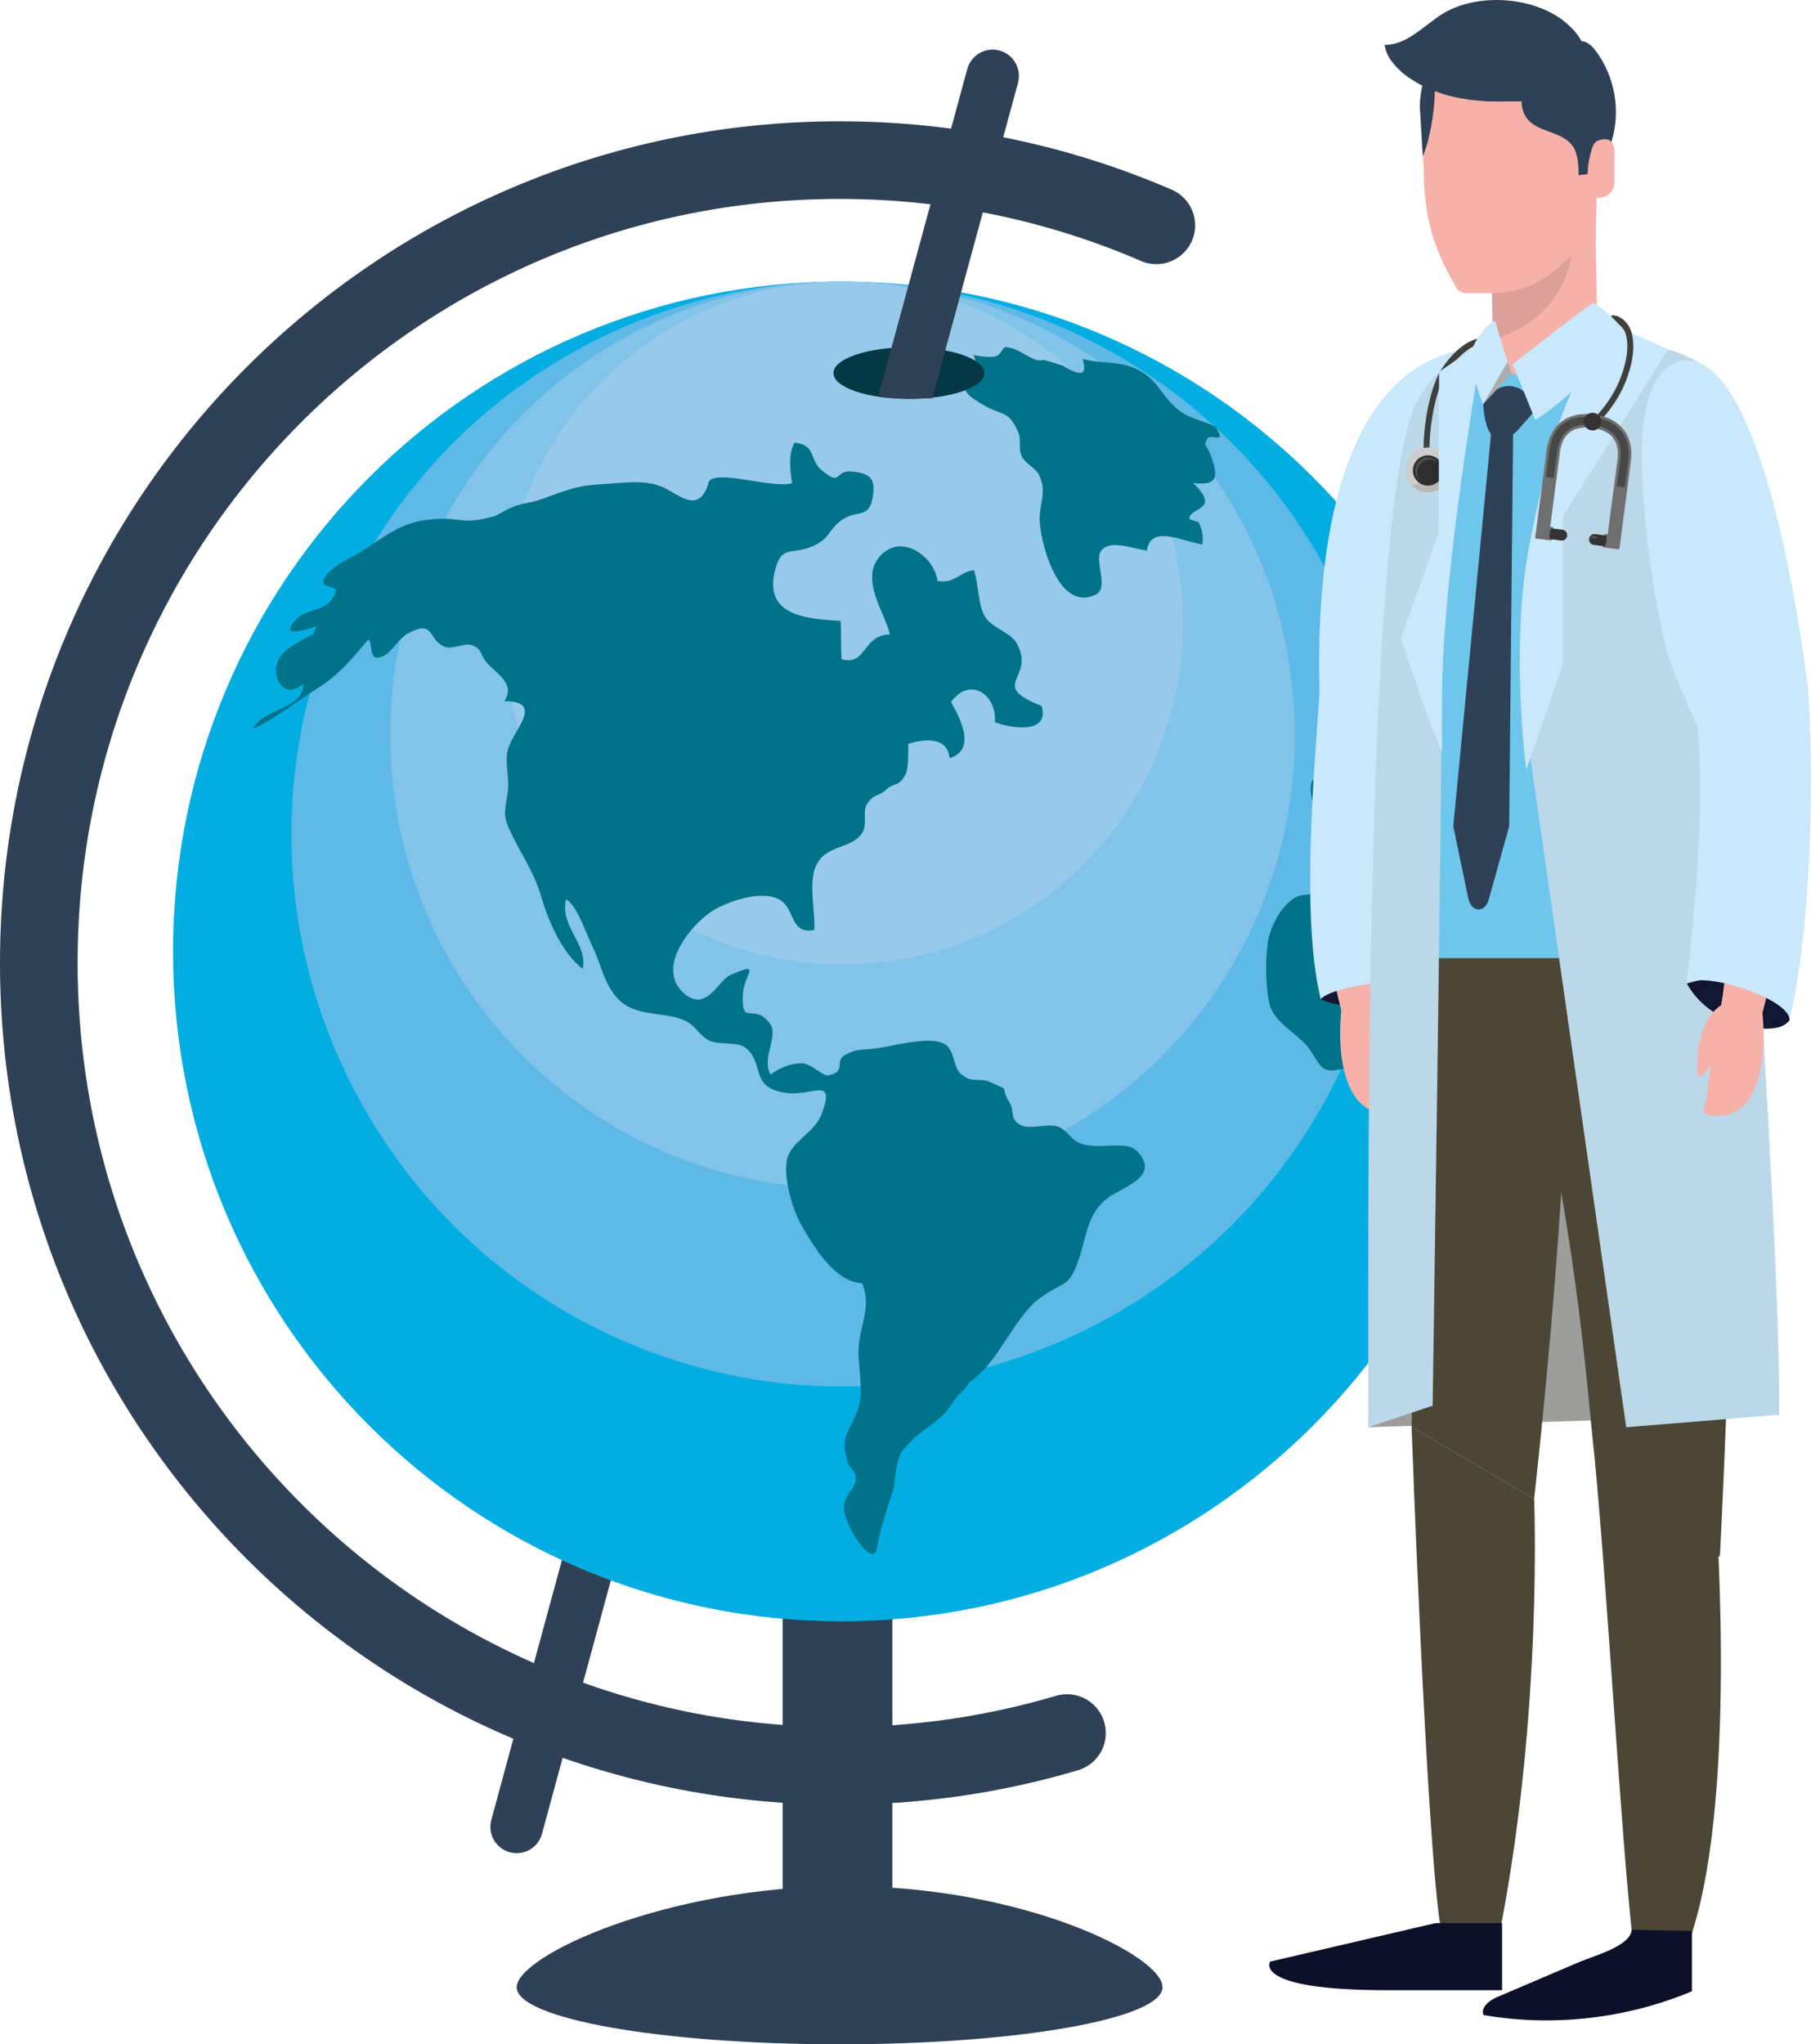 <svg width="140" height="158" viewBox="0 0 140 158" fill="none" xmlns="http://www.w3.org/2000/svg">
<path d="M44.901 115.208L37.981 140.653C37.685 141.739 38.324 142.863 39.407 143.156C39.589 143.203 39.763 143.228 39.941 143.228C40.838 143.228 41.655 142.63 41.9 141.726L49.108 115.204H44.893L44.901 115.208Z" fill="#2E4156"/>
<path d="M68.983 119.365H60.501V153.588H68.983V119.365Z" fill="#2E4156"/>
<path d="M89.869 153.588C89.869 156.023 78.691 158 64.907 158C51.122 158 39.944 156.023 39.944 153.588C39.944 151.153 51.541 145.774 65.326 145.774C79.11 145.774 89.869 151.144 89.869 153.588Z" fill="#2E4156"/>
<path d="M82.483 133.942C76.909 135.596 71.014 136.479 64.906 136.479C30.718 136.479 3 108.7 3 74.427C3 40.153 30.718 12.374 64.906 12.374C73.604 12.374 81.882 14.169 89.39 17.414" stroke="#2E4156" stroke-width="6" stroke-linecap="round" stroke-linejoin="round"/>
<path d="M116.672 73.536C116.672 102.129 93.547 125.305 65.021 125.305C36.495 125.305 13.378 102.129 13.378 73.536C13.378 44.943 36.499 21.763 65.025 21.763C93.551 21.763 116.677 44.943 116.677 73.536H116.672Z" fill="#02ADE2"/>
<path d="M83.841 102.817C104.974 92.458 113.728 66.889 103.393 45.707C93.059 24.524 67.55 15.75 46.417 26.109C25.285 36.468 16.531 62.037 26.866 83.219C37.2 104.401 62.709 113.176 83.841 102.817Z" fill="#5EB9E6"/>
<path d="M100.098 56.813C100.098 76.166 84.443 91.858 65.131 91.858C45.819 91.858 30.168 76.166 30.168 56.813C30.168 37.459 45.819 21.763 65.131 21.763C84.443 21.763 100.098 37.455 100.098 56.813Z" fill="#82C3E9"/>
<path d="M91.46 48.154C91.46 62.731 79.673 74.541 65.131 74.541C50.589 74.541 38.802 62.731 38.802 48.154C38.802 33.578 50.589 21.763 65.131 21.763C79.673 21.763 91.46 33.578 91.46 48.154Z" fill="#96C9EA"/>
<path d="M38.272 39.882C35.648 40.599 35.767 39.996 33.824 40.106C31.496 40.242 30.663 40.806 28.072 42.537C27.383 43 25.74 43.636 25.127 44.612C24.509 45.596 26.185 45.129 25.935 45.804C25.364 47.356 23.785 46.945 22.892 47.861C21.453 49.338 23.747 48.684 24.462 48.392C24.399 48.595 24.331 48.773 24.234 48.99C22.685 49.821 21.377 50.419 21.326 51.824C21.297 52.63 22.033 54 23.434 52.863C23.48 54.827 20.378 54.725 19.553 56.312C20.717 55.926 23.256 54.008 24.45 53.262C26.24 52.142 27.167 50.958 28.496 49.41C28.737 49.639 28.635 50.763 29.037 50.814C30.074 50.941 30.68 49.427 31.488 48.986C33.663 47.793 33.037 49.499 34.413 49.995C34.988 50.203 35.911 49.677 36.448 49.855C37.286 50.135 37.087 50.568 37.621 51.209C38.272 51.993 39.91 52.808 38.992 54.191C42.234 54.187 39.538 56.55 39.233 58.047C39.038 59.014 39.398 60.215 39.25 61.233C39.047 62.624 38.844 62.964 39.419 64.198C40.257 66.001 41.252 67.299 41.84 69.298C42.399 71.198 43.41 73.599 45.048 74.893C45.429 72.878 43.33 71.758 43.736 69.527C44.523 69.73 45.425 72.433 45.852 73.269C46.449 74.444 46.75 76.365 48.028 77.434C49.446 78.622 51.481 78.16 53.018 78.915C53.813 79.305 54.118 80.111 54.867 80.438C55.693 80.803 57.038 80.446 57.716 81.045C59.112 82.279 57.961 84.069 60.759 84.468C62.794 84.765 64.631 83.106 63.523 86.08C62.934 87.646 61.123 88.184 60.831 89.665C60.556 91.061 61.288 93.504 61.876 94.552C62.917 96.419 64.542 99.07 66.646 99.185C67.353 100.801 66.574 102.349 66.405 103.809C66.219 105.417 66.862 107.449 66.32 108.938C65.643 110.796 64.923 110.915 65.516 112.955C65.736 113.706 66.214 113.511 66.155 114.415C66.121 115 65.207 115.645 65.232 116.51C65.275 117.974 67.467 121.211 67.759 119.734C68.17 117.643 68.817 115.912 69.041 115.182C69.211 114.635 69.223 113.125 69.617 112.349C69.778 112.035 70.696 111.093 70.967 110.885C72.504 109.706 72.787 109.706 73.909 108.051C74.036 107.864 74.882 107.088 74.895 106.867C77.117 105.442 78.327 101.938 80.257 100.436C82.251 98.883 82.589 99.749 83.436 97.204C83.99 95.536 84.058 93.839 85.573 92.635C86.728 91.718 89.721 91.01 87.964 89.033C87.05 88.002 84.862 89.007 83.359 88.303C82.75 88.019 82.45 87.302 81.781 87.073C81.027 86.81 79.58 87.311 78.932 86.971C78.005 86.492 78.458 85.872 78.044 85.206C77.151 83.772 78.319 84.455 76.63 83.666C75.665 83.208 75.225 83.819 74.26 82.979C73.672 82.466 73.811 81.142 73.016 80.684C71.869 80.035 69.063 80.845 67.776 81.023C66.633 81.18 66.265 81.011 65.313 81.541C64.462 82.02 65.503 82.852 63.996 83.115C63.645 83.178 62.663 82.186 62.003 82.181C61.063 82.173 60.264 82.555 59.569 83.047C58.829 81.736 60.242 80.094 59.506 79.097C58.266 77.405 57.28 79.488 57.432 76.777C57.513 75.347 59.007 74.21 56.416 75.377C55.519 75.78 54.596 78.308 52.853 76.756C50.546 74.694 53.699 71.024 55.566 70.121C56.746 69.552 58.909 68.818 60.238 69.518C61.483 70.176 61.042 72.263 62.951 71.873C63.027 70.486 62.507 68.271 63.044 66.998C63.785 65.251 65.677 65.675 66.587 64.47C67.112 63.77 66.638 62.764 67.014 62.166C67.56 61.301 67.856 61.623 68.496 61.038C69.168 60.427 69.439 60.855 69.968 59.918C70.277 59.362 70.193 58.132 70.218 57.487C71.632 57.054 73.227 56.991 73.413 58.599C75.521 57.941 74.213 55.489 73.523 54.259C74.984 52.222 77.096 53.703 76.909 55.824C78.344 56.354 81.175 56.681 80.519 54.56C76.283 52.888 80.147 52.464 78.59 49.707C78.128 48.888 76.715 48.54 76.173 47.704C75.597 46.822 75.657 45.108 75.293 44.073C74.209 44.166 73.799 45.159 72.47 44.892C72.245 43.059 69.748 41.167 68.072 42.936C66.396 44.697 68.424 47.386 68.796 49.028C66.595 49.121 67.035 51.48 65.055 50.954C64.999 49.97 65.038 48.956 64.983 47.984C62.084 47.84 59.007 47.48 59.933 43.997C60.433 42.121 61.199 42.881 62.731 42.253C64.191 41.659 63.992 40.968 65.067 40.196C66.282 39.33 67.2 40.2 67.48 38.325C67.687 36.946 67.23 36.585 65.85 36.441C64.492 36.293 65.101 37.701 63.484 36.309C62.549 35.504 63.112 34.388 61.423 34.21C60.911 35.126 61.08 36.352 61.233 37.34C59.828 37.803 55.392 36.259 54.8 37.217C54.059 39.996 52.298 38.019 51.062 37.574C49.602 37.048 47.998 37.349 46.428 37.429C44.752 37.51 43.872 37.841 42.175 38.469C40.583 39.063 40.554 38.723 39.157 39.406C38.806 39.597 38.628 39.695 38.277 39.886L38.272 39.882Z" fill="#00738A"/>
<path d="M80.689 27.812C79.893 28.13 78.814 26.837 77.726 26.832C77.519 26.832 77.358 27.464 76.943 27.549C76.507 27.638 75.8 27.558 75.246 27.43C75.457 27.838 75.5 28.491 75.754 28.89C75.305 28.733 74.717 28.881 74.26 28.737C74.378 30.319 74.84 30.616 76.088 31.338C77.485 32.144 77.976 31.694 78.712 33.395C78.975 34.01 78.695 34.689 79.004 35.304C79.258 35.813 80.092 36.208 80.312 36.683C80.909 37.973 80.447 38.66 80.371 39.903C80.278 41.417 81.692 47.446 84.714 45.952C85.767 45.431 84.553 43.301 85.124 42.567C85.814 41.68 87.469 42.38 88.662 42.554C88.963 40.611 91.075 41.697 92.933 42.088C93.051 41.625 92.945 40.976 92.679 40.386C92.45 40.276 92.175 40.2 91.955 40.14C91.816 39.16 94.533 39.534 92.23 37.332C94.071 37.536 94.211 36.946 93.661 35.372C93.259 34.227 92.975 34.502 93.339 33.896C93.593 33.463 94.93 34.434 93.944 32.979C93.127 32.521 92.171 32.453 91.248 31.791C90.097 30.964 89.746 29.942 88.844 29.166C87.13 27.689 85.302 28.228 83.677 27.736C84.219 29.39 83.067 28.805 82.157 28.258C81.573 28.071 81.277 27.982 80.684 27.812H80.689Z" fill="#00738A"/>
<path d="M116.253 66.905C114.92 66.837 112.059 67.393 111.792 65.204C111.124 64.818 110.489 64.792 110.065 65.174C110.218 65.119 110.294 65.089 110.442 65.03C108.131 66.935 103.315 63.096 102.253 66.706C102.168 66.998 102.007 68.492 101.884 68.649C101.258 69.442 100.805 68.92 100.014 69.442C98.99 70.112 98.198 71.61 98.003 72.87C97.826 74.015 97.792 76.768 98.245 77.927C98.727 79.153 100.526 80.065 101.25 81.108C102.236 82.538 102.066 83.187 104.563 82.385C106.239 81.851 107.424 80.752 108.986 81.435C110.222 81.978 109.888 83.162 111.97 82.271C112.512 83.505 110.887 84.816 111.377 86.055C111.623 86.674 112.334 86.636 112.317 87.404C112.304 88.146 111.653 88.77 111.437 89.495C110.916 91.213 111.72 91.451 111.953 92.512C112.156 93.415 111.242 94.794 111.559 95.49C111.593 95.566 111.648 95.621 111.708 95.664C115.237 88.341 117.828 78.784 116.257 66.897L116.253 66.905Z" fill="#00738A"/>
<path d="M102.587 63.681C104.707 64.657 104.343 61.895 105.194 61.377C106.256 60.728 108.936 62.4 108.216 60.334C111.001 60.13 110.785 63.528 112.753 63.88C112.563 62.158 112.106 61.717 110.823 60.224C112.8 60.889 114.222 63.507 115.458 64.338C115.589 64.368 115.8 64.576 115.902 64.568C114.679 58.17 112.656 51.904 108.754 45.961C108.597 45.867 108.457 45.791 108.343 45.736C107.602 45.409 106.273 45.189 105.897 45.443C105.313 45.834 106.028 47.276 105.706 48.099C105.414 48.841 104.263 48.943 105.05 50.496C105.774 51.917 105.473 50.933 106.485 51.824C106.73 52.04 106.697 50.984 107.052 51.315C107.501 51.735 107.975 52.715 108.605 53.016C109.553 53.465 108.897 52.409 108.766 51.896C108.402 50.475 108.902 50.984 109.189 50.152C109.355 49.673 109.054 49.16 109.892 49.342C110.798 50.343 110.506 50.967 111.073 51.87C111.306 52.239 111.894 52.328 112.275 52.978C112.639 53.605 112.546 53.97 112.304 54.288C111.297 55.599 108.588 53.041 106.883 53.054C106.434 54.233 106.286 55.663 104.932 56.388C103.971 56.898 102.955 56.147 103.797 57.848C104.322 58.904 105.791 58.607 105.567 60.071C104.47 60.716 102.384 59.685 101.609 60.181C100.856 60.665 101.715 63.295 102.587 63.689V63.681Z" fill="#00738A"/>
<path d="M76.097 28.835C76.097 29.938 73.486 30.829 70.261 30.829C67.036 30.829 64.429 29.938 64.429 28.835C64.429 27.732 67.04 26.837 70.261 26.837C73.482 26.837 76.097 27.727 76.097 28.835Z" fill="#043844"/>
<path d="M72.068 30.786L78.696 6.41C78.992 5.328 78.353 4.204 77.27 3.907C76.186 3.606 75.069 4.255 74.773 5.341L67.92 30.54C69.165 30.896 70.642 30.824 72.068 30.782V30.786Z" fill="#2E4156"/>
<path d="M112.562 22.208C112.715 22.484 113.007 22.658 113.328 22.658H116.786C120.468 22.73 122.339 19.722 123.363 18.407L123.554 8.798C123.63 5.006 120.68 1.845 116.998 1.773L116.282 1.756C112.605 1.684 109.841 4.42 109.765 8.209L110.061 13.117C110.061 17.686 111.364 20.049 112.566 22.208H112.562Z" fill="#F6B1A9"/>
<path d="M110.865 5.141C111.026 5.379 110.937 5.757 110.933 6.032C110.92 6.554 110.928 7.076 110.899 7.598C110.852 8.497 110.721 9.384 110.535 10.266C110.404 10.881 110.239 11.501 109.993 12.069L109.76 8.213C109.786 6.894 110.137 5.701 110.742 4.713C110.734 4.849 110.768 4.997 110.869 5.141H110.865Z" fill="#2E4156"/>
<path d="M108.613 5.765C108.588 5.748 108.571 5.731 108.545 5.714C107.822 5.141 107.157 4.382 107.039 3.466C108.761 3.495 110.048 1.985 111.508 1.077C114.098 -0.53 118.258 -0.293 120.705 1.485C121.907 2.354 122.931 3.775 122.647 5.235C122.085 8.162 118.898 7.759 116.739 7.831C113.912 7.924 110.92 7.538 108.613 5.765Z" fill="#2E4156"/>
<path d="M114.411 6.414C116.612 6.177 118.788 5.349 120.392 3.78C120.862 3.322 121.268 2.783 121.53 2.214C122.322 3.05 122.851 4.132 122.639 5.235C122.076 8.162 118.889 7.759 116.731 7.831C113.904 7.924 110.911 7.538 108.605 5.765C108.579 5.748 108.562 5.731 108.537 5.714C108.41 5.612 108.283 5.506 108.165 5.392C110.107 6.266 112.287 6.639 114.407 6.414H114.411Z" fill="#2E4156"/>
<path d="M115.347 29.683L123.566 29.844L123.346 18.229L115.567 18.445L115.347 29.683Z" fill="#F6B1A9"/>
<path d="M115.397 26.264L115.342 22.658C117.437 22.509 118.783 22.352 121.492 19.756C121.268 21.012 120.336 24.775 115.397 26.26V26.264Z" fill="#DCA098"/>
<path d="M137.524 109.341L105.769 110.304L115.762 59.579L137.524 109.341Z" fill="#9D9D9C"/>
<path d="M109.438 75.572C109.438 75.572 106.154 78.987 102.1 77.235C102.1 77.235 102.104 76.675 102.874 76.166C104.762 74.919 107.221 73.913 109.434 75.572" fill="#111632"/>
<path d="M106.154 77.125C106.154 77.125 108.999 77.689 108.702 82.954C108.702 82.954 108.034 83.191 107.323 81.253C106.815 79.874 106.413 78.682 106.243 77.884C106.176 77.562 106.142 77.307 106.154 77.125Z" fill="#F6B1A9"/>
<path d="M103.725 77.804C103.725 77.804 103.314 80.676 103.983 83.03C104.652 85.385 105.854 85.847 106.552 85.957C107.026 86.038 108.52 86.22 108.186 85.359C107.851 84.498 107.593 80.328 107.407 79.301C107.221 78.27 106.146 76.955 105.917 76.947C105.689 76.938 103.721 77.804 103.721 77.804H103.725Z" fill="#F6B1A9"/>
<path d="M102.426 54.865C103.344 54.059 102.705 53.695 104.275 54.585C105.592 55.332 107.89 57.029 107.89 57.029C107.204 64.555 105.922 71.941 106.84 77.197C107.877 83.09 104.169 79.653 104.169 79.653C102.028 73.319 101.753 63.978 102.426 54.865Z" fill="#F6B1A9"/>
<path d="M105.227 57.368C104.72 57.597 104.601 57.767 103.289 57.144C102.261 56.66 102.417 55.718 102.413 54.789C102.777 40.951 105.6 30.048 109.362 29.301C112.994 28.576 112.207 36.564 112.207 36.564C112.207 36.564 111.707 42.983 109.976 50.157C109.659 51.476 107.564 58.938 106.442 59.367C106.438 59.367 105.223 57.368 105.223 57.368H105.227Z" fill="#F6B1A9"/>
<path d="M109.439 75.572C108.211 75.691 102.925 76.23 102.1 77.222C100.601 71.054 101.507 60.359 102.1 52.35C103.014 51.548 102.705 53.694 104.275 54.585C105.591 55.332 108.723 55.837 108.723 55.837C108.097 62.693 108.935 70.456 109.439 75.572Z" fill="#C9E8FB"/>
<path d="M105.227 57.368C104.72 57.598 104.601 57.767 103.289 57.144C102.261 56.66 102.011 54.441 102.011 53.508C101.685 42.3 103.594 28.92 112.99 27.036C116.625 26.306 112.913 37.374 112.913 37.374C112.913 37.374 112.761 43.123 111.03 50.297C110.713 51.616 107.564 58.938 106.442 59.367C106.438 59.367 105.223 57.368 105.223 57.368H105.227Z" fill="#C9E8FB"/>
<path d="M109.68 73.71L109.125 110.308L118.597 115.84C118.597 115.84 122.17 84.341 120.803 74.486C120.379 71.432 109.68 73.714 109.68 73.714V73.71Z" fill="#4D4637"/>
<path d="M116.316 69.925C114.576 80.684 119.752 87.098 119.943 88.078C122.516 101.353 122.893 110.278 123.413 113.744C124.036 117.923 132.957 120.303 132.957 120.303C132.957 120.303 134.709 86.606 133.567 77.375C133.186 74.299 116.853 66.612 116.316 69.921V69.925Z" fill="#4D4637"/>
<path d="M108.99 62.722L129.17 62.591C129.394 53.372 131.388 30.93 129.276 29.17C123.795 24.609 117.806 24.724 113.129 27.897C111.331 29.115 109.261 53.122 108.994 62.722H108.99Z" fill="#F6B1A9"/>
<path d="M109.993 31.206C111.068 29.373 113.206 26.561 116.181 26.073C116.092 26.103 116.007 26.145 115.923 26.183C115.368 27.384 116.003 29.208 118.517 29.208C119.66 29.208 121.196 28.792 122.843 27.52C123.609 26.93 123.778 26.039 123.884 25.844C126.224 26.34 131.269 27.812 132.742 29.518C134.405 31.448 132.7 63.023 132.42 74.049H108.855C108.927 62.599 106.726 36.776 109.997 31.206H109.993Z" fill="#6FC6EC"/>
<path d="M109.451 31.232C110.594 28.835 112.448 27.57 114.61 26.565C114.61 26.565 111.508 43.78 111.457 53.847C111.398 65.429 110.75 108.645 110.75 108.645L105.765 110.308C105.837 98.858 105.24 40.072 109.447 31.232H109.451Z" fill="#BBD8E9"/>
<path d="M124.231 28.618C124.506 27.834 124.645 26.943 124.231 26.251V25.925C126.685 26.548 132.099 27.002 132.742 29.942C133.322 32.602 137.812 97.021 137.529 109.341L125.716 110.308L117.979 56.266L119.105 40.976L124.226 28.618H124.231Z" fill="#BBD8E9"/>
<path d="M130.406 76.013C130.406 76.013 137.605 73.693 138.35 78.822C138.35 78.822 138.109 79.326 137.194 79.458C134.956 79.776 131.701 78.461 130.406 76.013Z" fill="#111632"/>
<path d="M133.783 77.337C133.783 77.337 130.939 77.897 131.236 83.166C131.236 83.166 131.904 83.403 132.615 81.465C133.123 80.082 133.525 78.894 133.694 78.092C133.762 77.77 133.796 77.511 133.783 77.333V77.337Z" fill="#F6B1A9"/>
<path d="M136.212 78.016C136.212 78.016 136.627 80.888 135.954 83.242C135.285 85.597 134.087 86.055 133.385 86.169C132.906 86.25 131.417 86.428 131.751 85.571C132.085 84.71 132.339 80.54 132.526 79.513C132.712 78.482 133.787 77.167 134.015 77.159C134.244 77.15 136.212 78.016 136.212 78.016Z" fill="#F6B1A9"/>
<path d="M137.512 55.078C136.598 54.276 137.232 53.907 135.662 54.798C134.346 55.544 132.048 57.241 132.048 57.241C132.733 64.767 134.02 72.157 133.097 77.413C132.061 83.302 135.768 79.865 135.768 79.865C137.91 73.532 138.185 64.19 137.512 55.078Z" fill="#F6B1A9"/>
<path d="M134.71 57.576C135.218 57.806 135.336 57.975 136.648 57.352C137.673 56.868 137.52 55.93 137.52 54.997C137.16 41.159 134.333 30.26 130.571 29.509C126.944 28.788 127.731 36.772 127.731 36.772C127.731 36.772 128.23 43.195 129.957 50.369C130.279 51.692 132.369 59.15 133.495 59.579L134.714 57.581L134.71 57.576Z" fill="#F6B1A9"/>
<path d="M130.406 75.954C132.048 75.123 138.142 77.159 138.35 78.762C139.848 72.598 140.348 61.123 139.759 53.118C138.841 52.316 137.233 53.903 135.662 54.793C134.346 55.54 131.214 56.041 131.214 56.041C131.841 62.896 130.909 70.834 130.406 75.95V75.954Z" fill="#C9E8FB"/>
<path d="M134.71 57.576C135.217 57.805 135.336 57.975 136.648 57.351C137.672 56.868 139.759 54.051 139.759 53.118C138.091 40.268 134.633 26.404 129.643 27.991C126.109 29.11 127.015 37.587 127.015 37.587C127.015 37.587 127.168 43.331 128.894 50.504C129.212 51.828 132.361 59.15 133.482 59.574L134.701 57.576H134.71Z" fill="#C9E8FB"/>
<path d="M130.787 149.431C134.46 138.129 132.526 114.89 132.526 114.89C132.526 114.89 122.982 109.689 123.308 113.087C124.252 122.937 125.356 142.371 126.186 149.613L130.787 149.431Z" fill="#4D4637"/>
<path d="M116.037 148.837C119.27 131.957 118.597 115.836 118.597 115.836L109.125 110.304C109.125 110.304 110.243 141.599 111.339 148.837H116.037Z" fill="#4D4637"/>
<path d="M98.193 151.607L110.954 148.637H116.117V153.817H107.212C96.754 153.817 98.189 151.607 98.189 151.607H98.193Z" fill="#0D1029"/>
<path d="M115.8 154.322L122.077 151.645C123.186 151.174 125.805 150.474 126.114 149.308C126.131 149.257 126.14 149.202 126.148 149.151L130.795 149.227V153.902C125.738 156.015 120.083 156.668 114.683 155.739C114.437 155.115 115.182 154.581 115.796 154.322H115.8Z" fill="#0D1029"/>
<path d="M116.998 29.874C116.329 29.738 115.639 29.989 115.216 30.527L114.653 31.232C114.653 31.232 114.776 33.404 115.44 33.679C115.686 33.781 115.952 33.807 116.198 33.798C116.621 33.785 117.019 33.595 117.302 33.276L118.69 31.707L118.276 30.858C118.026 30.349 117.556 29.984 116.998 29.874Z" fill="#2E4156"/>
<path d="M112.346 63.868L115.313 33.056H116.976L116.667 63.868L115.093 69.51C114.788 70.609 113.734 70.532 113.497 69.395L112.346 63.868Z" fill="#2E4156"/>
<path d="M124.899 25.208L128.962 27.002L120.828 39.903V51.319L117.984 59.515C117.984 59.515 116.676 49.605 118.31 41.685C119.948 33.769 121.111 29.187 124.899 25.203V25.208Z" fill="#C9E8FB"/>
<path d="M123.219 23.417C124.117 23.875 125.873 25.848 125.873 25.848C125.873 25.848 121.708 30.604 118.687 32.466L116.943 28.156C116.943 28.156 123.037 23.324 123.219 23.417Z" fill="#C9E8FB"/>
<path d="M111.508 28.419C112.486 26.998 113.43 26.391 114.208 26.166C114.124 26.34 114.077 26.531 114.043 26.726C113.045 27.155 112.253 28.152 111.893 28.682C110.945 30.061 110.467 33.132 110.514 34.816L110.052 34.829C110.006 33.052 110.509 29.878 111.508 28.415V28.419Z" fill="#3F3F3E"/>
<path d="M108.664 36.314C108.664 37.268 109.439 38.045 110.391 38.045C111.343 38.045 112.118 37.268 112.118 36.314C112.118 35.359 111.343 34.583 110.391 34.583C109.439 34.583 108.664 35.355 108.664 36.314Z" fill="#CECDCC"/>
<path d="M111.127 36.212C111.335 35.902 111.453 35.419 111.441 34.939C111.851 35.258 112.118 35.754 112.118 36.314C112.118 37.268 111.343 38.045 110.391 38.045C109.892 38.045 109.443 37.833 109.125 37.493C109.955 37.404 110.666 36.899 111.127 36.212Z" fill="#B7B7B6"/>
<path d="M109.223 36.361C109.223 37.005 109.743 37.531 110.391 37.531C111.038 37.531 111.559 37.005 111.559 36.361C111.559 35.716 111.034 35.19 110.391 35.19C109.747 35.19 109.223 35.712 109.223 36.361Z" fill="#2E2D2C"/>
<path d="M110.391 35.355C110.708 35.355 110.996 35.504 111.174 35.741C111.004 35.605 110.789 35.525 110.556 35.525C110.006 35.525 109.557 35.974 109.557 36.53C109.557 36.764 109.637 36.98 109.773 37.15C109.536 36.967 109.388 36.683 109.388 36.365C109.388 35.809 109.832 35.359 110.391 35.359V35.355Z" fill="#4D4D4C"/>
<path d="M111.474 58.047C110.471 56.041 108.309 49.359 108.309 49.359L111.22 41.095L111.25 28.737L113.925 26.9C113.925 26.9 114.382 26.667 114.619 26.561C114.619 26.561 111.517 43.776 111.466 53.843C111.457 55.184 111.466 56.601 111.479 58.047H111.474Z" fill="#C9E8FB"/>
<path d="M115.567 24.779L116.545 28.003L114.649 31.257C114.649 31.257 113.349 27.94 113.768 27.057C113.768 27.057 114.378 25.394 115.563 24.779H115.567Z" fill="#C9E8FB"/>
<path d="M116.545 27.978L116.871 28.856L114.653 31.232L116.545 27.978Z" fill="#ADADAD"/>
<path d="M123.164 32.394C124.074 31.495 124.793 30.426 125.242 29.297C125.568 28.478 126.055 26.921 125.644 25.704C125.568 25.483 125.327 25.216 125.128 25.046C124.878 24.796 124.781 24.677 124.527 24.436C124.527 24.436 124.527 24.436 124.523 24.436C124.565 24.397 124.62 24.372 124.679 24.372C125.297 24.372 125.894 24.991 126.084 25.564C126.541 26.921 126.025 28.597 125.678 29.48C125.208 30.667 124.451 31.792 123.494 32.733C123.452 32.78 123.388 32.801 123.333 32.801C123.274 32.801 123.211 32.78 123.168 32.729C123.079 32.64 123.079 32.492 123.168 32.398L123.164 32.394Z" fill="#3F3F3E"/>
<path d="M123.604 32.649C123.604 32.649 125.902 32.954 125.555 35.61C125.25 37.939 124.734 41.884 124.734 41.884L123.976 41.786" stroke="#706F6F" stroke-width="1.04" stroke-miterlimit="10"/>
<path d="M124.988 37.587L125.251 35.572C125.556 33.26 123.651 32.971 123.566 32.954L123.647 32.343C123.676 32.343 126.245 32.717 125.865 35.648L125.602 37.663L124.993 37.582L124.988 37.587Z" fill="#474746"/>
<path d="M123.308 41.278L124.146 41.388C124.201 41.396 124.222 41.587 124.188 41.821C124.158 42.05 124.086 42.232 124.036 42.224L123.198 42.113C122.973 42.084 122.817 41.876 122.846 41.655V41.634C122.876 41.409 123.083 41.252 123.308 41.282V41.278Z" fill="#343333"/>
<path d="M122.72 32.534C122.72 32.534 120.422 32.233 120.074 34.893C119.77 37.222 119.253 41.167 119.253 41.167L120.011 41.265" stroke="#706F6F" stroke-width="1.04" stroke-miterlimit="10"/>
<path d="M120.112 36.946L120.379 34.931C120.68 32.619 122.601 32.831 122.677 32.84L122.758 32.224C122.732 32.224 120.15 31.919 119.765 34.846L119.503 36.861L120.112 36.942V36.946Z" fill="#474746"/>
<path d="M120.79 40.942L119.956 40.836C119.901 40.828 119.833 41.01 119.8 41.239C119.77 41.473 119.791 41.663 119.846 41.668L120.684 41.778C120.908 41.808 121.112 41.651 121.145 41.422V41.4C121.175 41.176 121.018 40.972 120.794 40.938L120.79 40.942Z" fill="#343333"/>
<path d="M123.35 41.434C123.375 41.434 123.396 41.439 123.413 41.456C123.443 41.489 123.422 41.549 123.384 41.574C123.35 41.6 123.295 41.6 123.252 41.591C123.206 41.587 123.159 41.579 123.113 41.6C123.083 41.612 123.054 41.638 123.02 41.625C122.982 41.612 122.977 41.562 122.999 41.528C123.062 41.434 123.252 41.417 123.35 41.43V41.434Z" fill="#575756"/>
<path d="M122.44 32.496C122.394 32.869 122.656 33.213 123.029 33.264C123.401 33.315 123.744 33.051 123.791 32.674C123.841 32.301 123.575 31.957 123.202 31.91C122.826 31.859 122.487 32.123 122.436 32.496H122.44Z" fill="#343333"/>
<path d="M123.604 15.285C124.264 15.285 124.802 14.742 124.802 14.08V11.658C124.802 11 124.264 10.457 123.604 10.457C122.944 10.457 122.406 10.996 122.406 11.658V14.08C122.406 14.742 122.944 15.285 123.604 15.285Z" fill="#F6B1A9"/>
<path d="M123.384 10.949C123.68 10.741 124.421 10.639 124.561 11C125.314 8.646 124.861 5.939 123.38 3.962C123.147 3.644 122.863 3.338 122.487 3.22C121.56 2.935 119.816 4.497 119.194 5.078C118.335 5.875 117.433 7.008 117.666 8.264C118.055 10.406 120.625 9.85 121.619 11.348C121.818 11.653 121.907 12.014 121.962 12.375C122.021 12.761 122.042 13.151 122.03 13.541C122.267 13.511 122.504 13.486 122.736 13.456C122.749 12.786 122.863 12.12 123.071 11.484C123.126 11.31 123.194 11.136 123.321 11.008C123.337 10.992 123.359 10.975 123.384 10.958V10.949Z" fill="#2E4156"/>
</svg>
